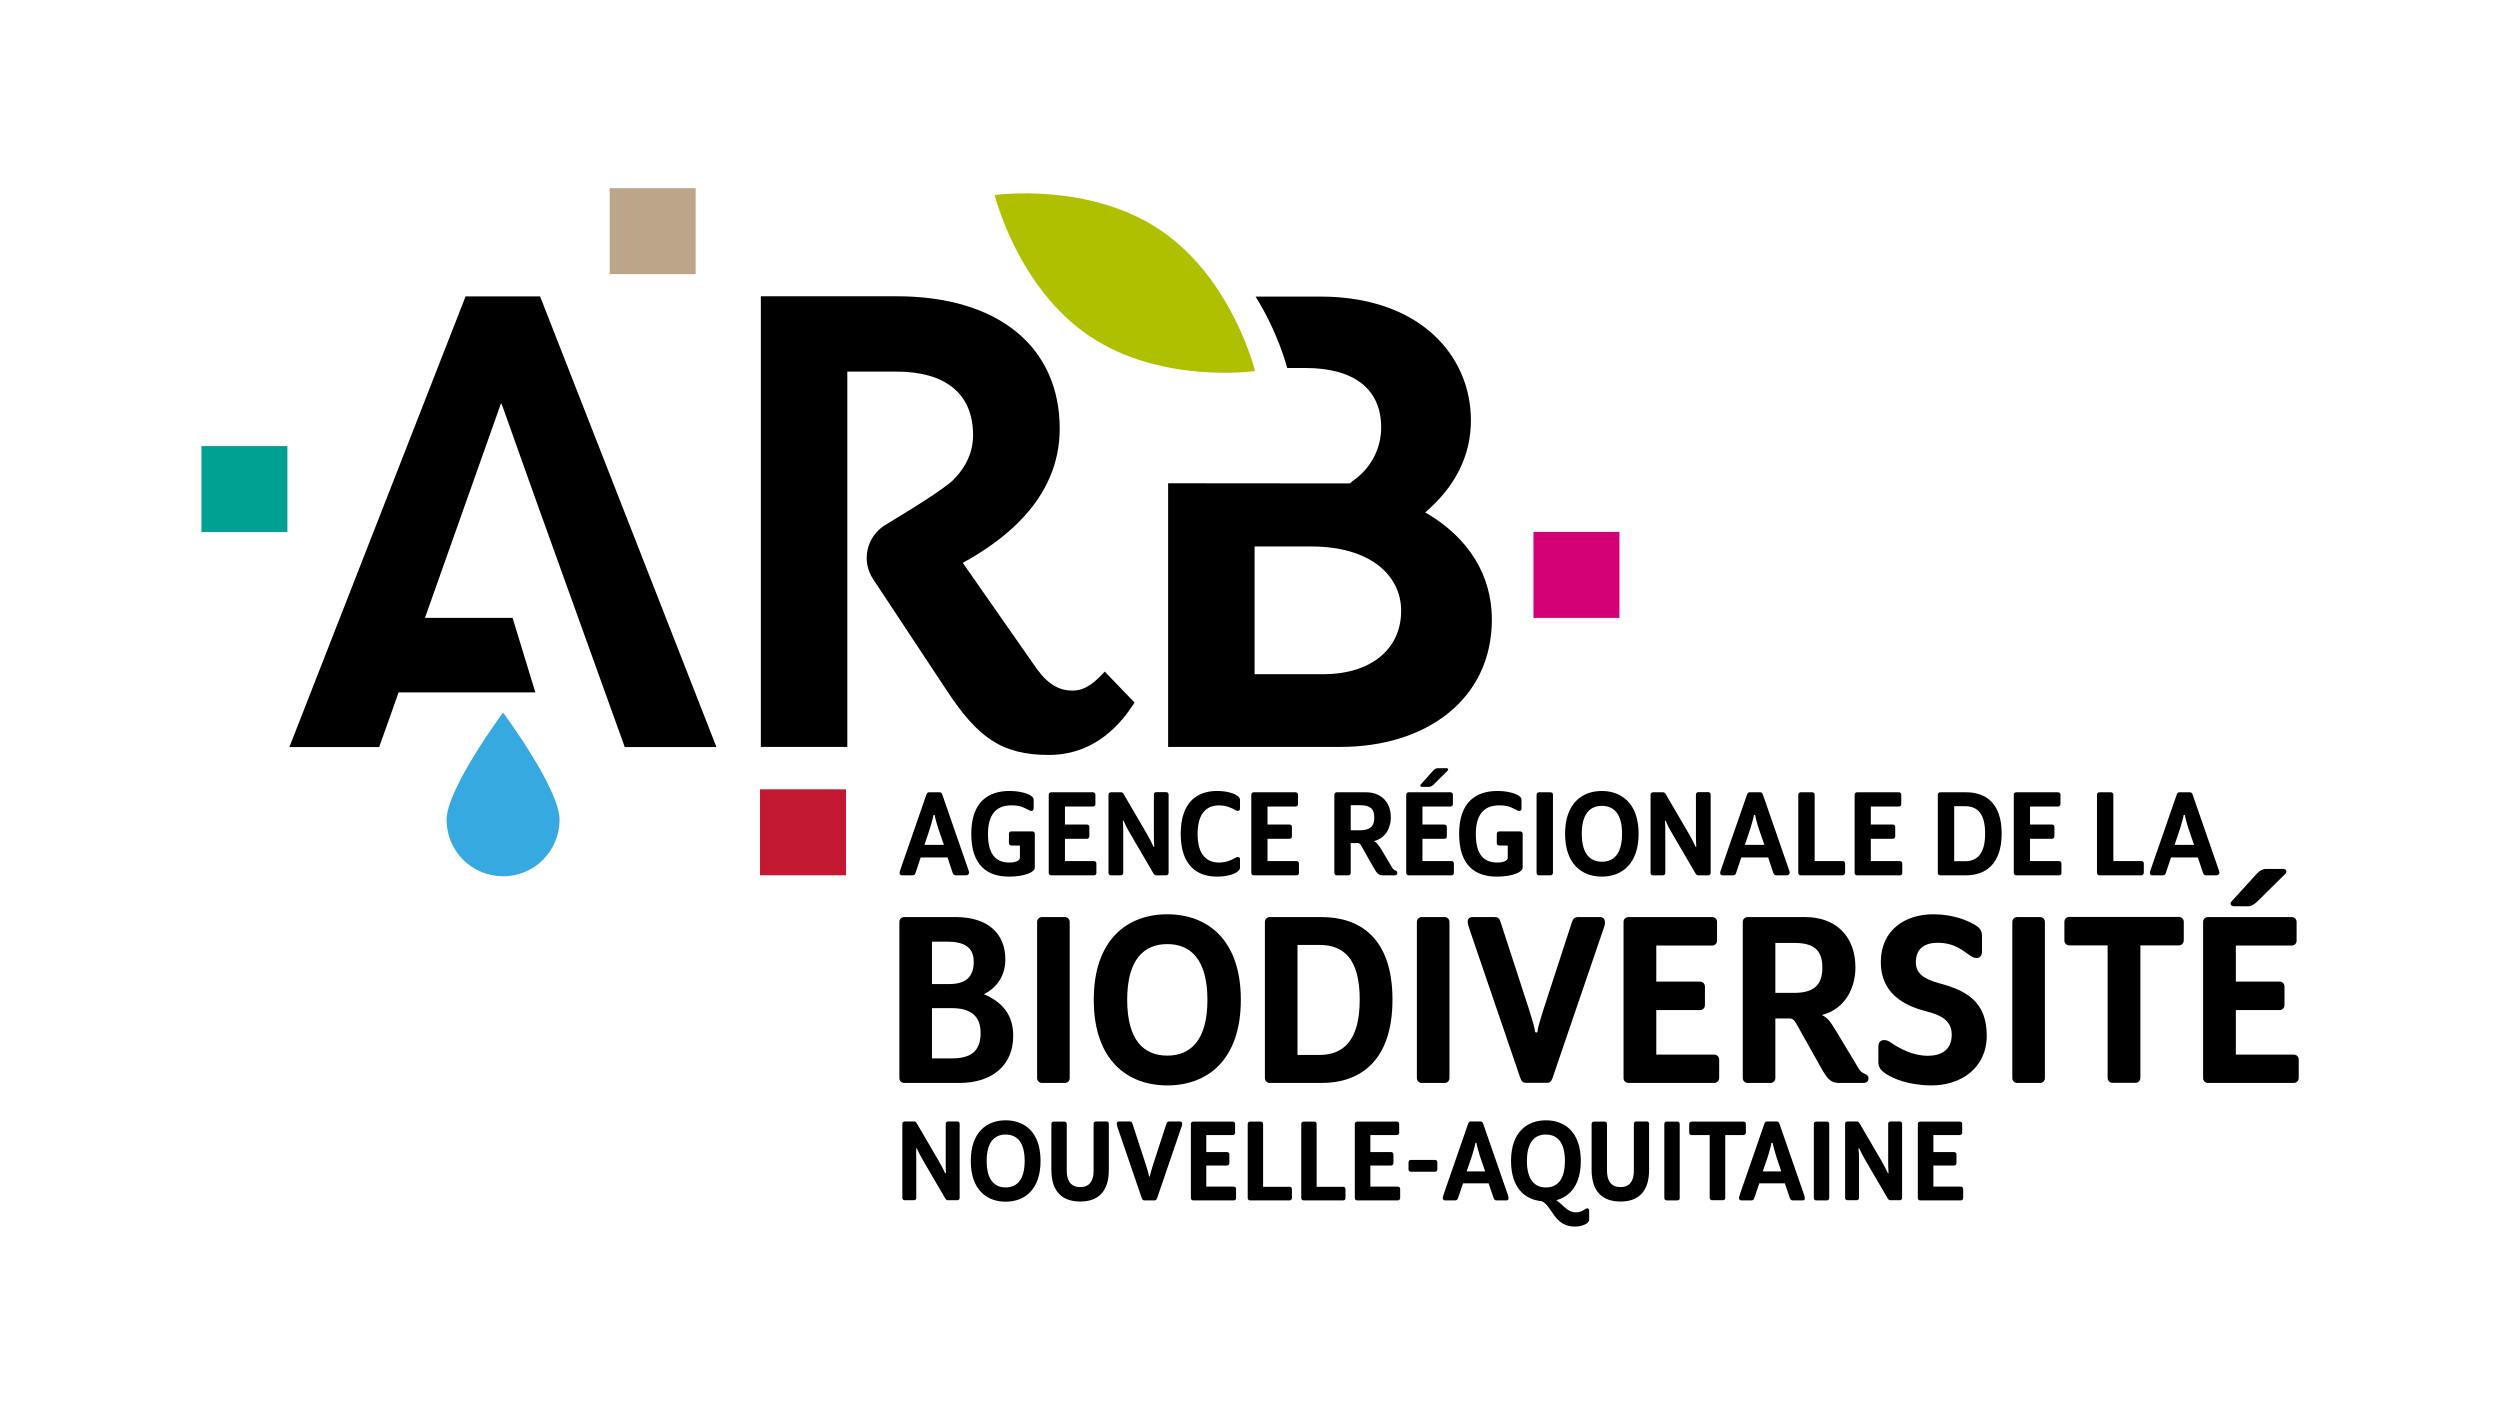 <?xml version="1.0" encoding="utf-8"?>
<!-- Generator: Adobe Illustrator 26.2.1, SVG Export Plug-In . SVG Version: 6.00 Build 0)  -->
<svg version="1.1" xmlns="http://www.w3.org/2000/svg" xmlns:xlink="http://www.w3.org/1999/xlink" x="0px" y="0px"
	 viewBox="0 0 1526.6 864" style="enable-background:new 0 0 1526.6 864;" xml:space="preserve">
<style type="text/css">
	.st0{fill:#C31832;}
	.st1{fill:#BCA689;}
	.st2{fill:#36A9E1;}
	.st3{fill:#AEC000;}
	.st4{fill:#00A092;}
	.st5{fill:#D40075;}
	.st6{display:none;}
</style>
<g id="Calque_1">
	<g>
		<rect x="464.1" y="482" class="st0" width="52.5" height="52.5"/>
		<rect x="372.3" y="114.9" class="st1" width="52.5" height="52.5"/>
		<path class="st2" d="M341.7,500.6c0,19-15.4,34.5-34.5,34.5c-19,0-34.5-15.4-34.5-34.5c0-19,34.5-65.5,34.5-65.5
			S341.7,481.6,341.7,500.6z"/>
		<path class="st3" d="M766.4,226.6c0,0-57.4,8.2-101.3-21.5c-43.9-29.7-57.7-86-57.7-86s57.4-8.2,101.3,21.5
			C752.6,170.3,766.4,226.6,766.4,226.6z"/>
		<rect x="123" y="272.4" class="st4" width="52.5" height="52.5"/>
		<rect x="936.4" y="324.8" class="st5" width="52.5" height="52.5"/>
		<path d="M674.6,410.1c-5.4,5.8-11.3,11.6-19.6,11.6c-10.3,0-17.1-5.8-24.5-17l-42.6-61c22-12.1,59.2-37.3,59.2-81.9
			c0-49.4-36.7-80.9-99.8-80.9h-82.7v275.2h52.8V350.9h0v-42.6h0v-81.4h29.8c30.3,0,47,13.6,47,38.8c0,10.3-4.3,19.4-11.4,26.6l0,0
			c0,0-0.6,0.9-3.9,3.5c-0.5,0.4-1,0.8-1.5,1.1c-3.7,2.8-9.8,7-19.9,13.3l-17.9,11c-10.7,7.3-13.6,21.7-6.4,32.5l12.9,19.5l0,0
			l31.8,48.1c19.1,29.1,33.8,39.7,62.6,39.7c33.3,0,48.9-27.1,52.3-32L674.6,410.1z"/>
		<path d="M870.3,312.9c18.1-15.5,27.9-34.4,27.9-56.2c0-39.2-30.8-75.6-92-75.6h-39.5c13.9,22.3,19.1,42.8,19.3,43.6h10.9
			c30.3,0,46.5,13.1,46.5,36.3c0,13.5-6.8,25.6-17.8,33l-1.2,1.2l-111.1-0.1v161h105.2c51.9,0,92.5-28.6,92.5-78
			C910.9,351.6,897.2,328.4,870.3,312.9z M808.2,411.7h-42.1v-78h34.7c36.2,0,54.8,17.9,54.8,39.2
			C855.6,397.2,836.1,411.7,808.2,411.7z"/>
		<polygon points="329.8,181 284.3,181 176.7,456.2 231.5,456.2 235.1,446.2 243.4,422.8 326.9,422.8 313,377.3 259.5,377.3 
			306,246.1 306.3,247 306.4,246.9 328.4,308.6 381.5,456.2 437.5,456.2 		"/>
		<g>
			<path d="M590.1,534.5h-6.5c-0.9,0-1.5-0.6-1.8-1.3l-3.2-9.6h-16.4l-3.2,9.6c-0.3,0.9-0.8,1.3-1.8,1.3h-6.5
				c-0.9,0-1.4-0.6-1.4-1.4c0-0.7,0.4-1.7,0.9-3.2l15.5-44.7c0.4-1,0.8-1.4,1.7-1.4h6.3c0.9,0,1.3,0.4,1.7,1.4l15.5,44.7
				c0.5,1.4,0.9,2.5,0.9,3.2C591.6,533.8,591,534.5,590.1,534.5z M573,506.1c-0.6-1.7-2.1-7.1-2.1-7.7c0-0.6-0.2-0.8-0.5-0.8
				c-0.3,0-0.5,0.2-0.5,0.8c0,0.6-1.6,6-2.1,7.7l-3.3,9.8h11.9L573,506.1z"/>
			<path d="M616.1,535.3c-13.1,0-23-6.7-23-26.1c0-19.4,10.2-26.2,23.4-26.2c6.2,0,10.8,1.5,12.7,2.7c1.2,0.7,2,1.6,2,2.7v5.3
				c0,0.9-0.6,1.5-1.4,1.5c-0.4,0-1.1-0.3-1.7-0.6c-3.9-1.9-5.1-2.8-10.7-2.8c-9.1,0-14.1,5.6-14.1,17.5c0,11.8,4.3,17.4,13.1,17.4
				c4.2,0,6.4-1.3,6.4-3v-7.4h-5.2c-0.9,0-1.5-0.6-1.5-1.5v-5.6c0-0.9,0.6-1.5,1.5-1.5h12.8c0.9,0,1.5,0.6,1.5,1.5v20.6
				C631.9,532.6,625.6,535.3,616.1,535.3z"/>
			<path d="M668.1,534.5h-26.2c-0.9,0-1.5-0.6-1.5-1.5v-47.7c0-0.9,0.6-1.5,1.5-1.5h25.5c0.9,0,1.5,0.6,1.5,1.5v5.7
				c0,0.9-0.6,1.5-1.5,1.5h-17.1v11h13.4c0.9,0,1.5,0.6,1.5,1.5v5.7c0,0.9-0.6,1.5-1.5,1.5h-13.4v13.6h17.7c0.9,0,1.5,0.6,1.5,1.5
				v5.7C669.6,533.8,668.9,534.5,668.1,534.5z"/>
			<path d="M685.9,508v25c0,0.9-0.6,1.5-1.5,1.5h-6c-0.9,0-1.5-0.6-1.5-1.5v-47.7c0-0.9,0.6-1.5,1.5-1.5h6.1c0.9,0,1.3,0.5,1.7,1.2
				l14.3,24.5c1.6,2.8,3.4,6.3,3.6,7c0.2,0.6,0.2,0.6,0.5,0.6s0.3-0.2,0.2-0.7c-0.1-1.1-0.2-3.6-0.2-6.2v-25c0-0.9,0.6-1.5,1.5-1.5
				h6c0.9,0,1.5,0.6,1.5,1.5V533c0,0.9-0.6,1.5-1.5,1.5H706c-0.9,0-1.3-0.6-1.7-1.2L690,508.8c-1.9-3.2-3.4-6.3-3.6-7
				c-0.2-0.6-0.2-0.6-0.5-0.6c-0.2,0-0.3,0.2-0.2,0.7C685.8,502.9,685.9,505.4,685.9,508z"/>
			<path d="M755.2,532.6c-1.6,1.1-5.7,2.7-12,2.7c-12.2,0-22.2-6.7-22.2-26.1c0-19.4,10-26.2,22.2-26.2c6.3,0,10.4,1.6,12,2.7
				c1.2,0.8,2,1.6,2,2.7v5.3c0,0.9-0.6,1.5-1.3,1.5c-0.5,0-1.1-0.2-1.7-0.6c-1.7-1-5.1-2.8-9.8-2.8c-8.1,0-13.1,5.4-13.1,17.5
				s5.1,17.4,13.1,17.4c4.7,0,8.1-1.8,9.8-2.8c0.6-0.4,1.3-0.6,1.7-0.6c0.9,0,1.3,0.6,1.3,1.5v5.3
				C757.1,531,756.3,531.8,755.2,532.6z"/>
			<path d="M791.8,534.5h-26.2c-0.9,0-1.5-0.6-1.5-1.5v-47.7c0-0.9,0.6-1.5,1.5-1.5h25.5c0.9,0,1.5,0.6,1.5,1.5v5.7
				c0,0.9-0.6,1.5-1.5,1.5h-17.1v11h13.4c0.9,0,1.5,0.6,1.5,1.5v5.7c0,0.9-0.6,1.5-1.5,1.5h-13.4v13.6h17.7c0.9,0,1.5,0.6,1.5,1.5
				v5.7C793.3,533.8,792.7,534.5,791.8,534.5z"/>
			<path d="M851.8,534.5h-7.5c-2.5,0-3.6-1.3-5.7-5l-7.4-13.1c-0.6-1.1-1.1-1.6-2.2-1.6h-4.2V533c0,0.9-0.6,1.5-1.5,1.5h-7
				c-0.9,0-1.5-0.6-1.5-1.5v-47.7c0-0.9,0.6-1.5,1.5-1.5H834c9.6,0,15.3,6.2,15.3,15.3c0,6.5-3.3,12.8-10.3,14.5
				c1.7,0.8,2.8,2.4,4.5,5.1l6.6,11.1c0.7,1.2,1.2,1.4,2.1,1.8c0.6,0.2,1,0.6,1,1.3C853.3,533.9,852.7,534.5,851.8,534.5z
				 M830.7,491.7h-5.9V507h5.6c5.8,0,8.8-2.1,8.8-7.7C839.3,493.7,836.4,491.7,830.7,491.7z"/>
			<path d="M886.4,534.5h-26.2c-0.9,0-1.5-0.6-1.5-1.5v-47.7c0-0.9,0.6-1.5,1.5-1.5h25.5c0.9,0,1.5,0.6,1.5,1.5v5.7
				c0,0.9-0.6,1.5-1.5,1.5h-17.1v11H882c0.9,0,1.5,0.6,1.5,1.5v5.7c0,0.9-0.6,1.5-1.5,1.5h-13.4v13.6h17.7c0.9,0,1.5,0.6,1.5,1.5
				v5.7C887.9,533.8,887.2,534.5,886.4,534.5z M875.1,470.6c0.9-0.9,1.9-1.5,2.8-1.5h5.4c0.9,0,1.4,0.7,0.6,1.6l-8.4,8.3
				c-0.9,0.9-1.9,1.5-2.8,1.5h-4.3c-0.9,0-1.6-0.6-0.7-1.6L875.1,470.6z"/>
			<path d="M914,535.3c-13.1,0-23-6.7-23-26.1c0-19.4,10.2-26.2,23.4-26.2c6.2,0,10.8,1.5,12.7,2.7c1.2,0.7,2,1.6,2,2.7v5.3
				c0,0.9-0.6,1.5-1.4,1.5c-0.4,0-1.1-0.3-1.7-0.6c-3.9-1.9-5.1-2.8-10.7-2.8c-9.1,0-14.1,5.6-14.1,17.5c0,11.8,4.3,17.4,13.1,17.4
				c4.2,0,6.4-1.3,6.4-3v-7.4h-5.2c-0.9,0-1.5-0.6-1.5-1.5v-5.6c0-0.9,0.6-1.5,1.5-1.5h12.8c0.9,0,1.5,0.6,1.5,1.5v20.6
				C929.8,532.6,923.5,535.3,914,535.3z"/>
			<path d="M946.8,534.5h-7c-0.9,0-1.5-0.6-1.5-1.5v-47.7c0-0.9,0.6-1.5,1.5-1.5h7c0.9,0,1.5,0.6,1.5,1.5V533
				C948.3,533.8,947.7,534.5,946.8,534.5z"/>
			<path d="M1000.6,509.1c0,18.6-10.4,26.2-22.5,26.2s-22.4-7.6-22.4-26.2c0-18.5,10.4-26.1,22.4-26.1S1000.6,490.6,1000.6,509.1z
				 M965.9,509.1c0,12.5,5.2,17.1,12.3,17.1s12.3-4.6,12.3-17.1c0-12.4-5.2-17-12.3-17S965.9,496.7,965.9,509.1z"/>
			<path d="M1016.9,508v25c0,0.9-0.6,1.5-1.5,1.5h-6c-0.9,0-1.5-0.6-1.5-1.5v-47.7c0-0.9,0.6-1.5,1.5-1.5h6.1c0.9,0,1.3,0.5,1.7,1.2
				l14.3,24.5c1.6,2.8,3.4,6.3,3.6,7c0.2,0.6,0.2,0.6,0.5,0.6c0.2,0,0.3-0.2,0.2-0.7c-0.1-1.1-0.2-3.6-0.2-6.2v-25
				c0-0.9,0.6-1.5,1.5-1.5h6c0.9,0,1.5,0.6,1.5,1.5V533c0,0.9-0.6,1.5-1.5,1.5h-6.1c-0.9,0-1.3-0.6-1.7-1.2l-14.3-24.5
				c-1.9-3.2-3.4-6.3-3.6-7c-0.2-0.6-0.2-0.6-0.5-0.6c-0.2,0-0.3,0.2-0.2,0.7C1016.9,502.9,1016.9,505.4,1016.9,508z"/>
			<path d="M1091.2,534.5h-6.5c-0.9,0-1.5-0.6-1.8-1.3l-3.2-9.6h-16.4l-3.2,9.6c-0.3,0.9-0.8,1.3-1.8,1.3h-6.5
				c-0.9,0-1.4-0.6-1.4-1.4c0-0.7,0.4-1.7,0.9-3.2l15.5-44.7c0.4-1,0.8-1.4,1.7-1.4h6.3c0.9,0,1.3,0.4,1.7,1.4l15.5,44.7
				c0.5,1.4,0.9,2.5,0.9,3.2C1092.6,533.8,1092,534.5,1091.2,534.5z M1074,506.1c-0.6-1.7-2.1-7.1-2.1-7.7c0-0.6-0.2-0.8-0.5-0.8
				c-0.3,0-0.5,0.2-0.5,0.8c0,0.6-1.6,6-2.1,7.7l-3.3,9.8h11.9L1074,506.1z"/>
			<path d="M1125.1,534.5h-25.5c-0.9,0-1.5-0.6-1.5-1.5v-47.7c0-0.9,0.6-1.5,1.5-1.5h7c0.9,0,1.5,0.6,1.5,1.5v40.5h17.1
				c0.9,0,1.5,0.6,1.5,1.5v5.7C1126.6,533.8,1126,534.5,1125.1,534.5z"/>
			<path d="M1160.2,534.5h-26.2c-0.9,0-1.5-0.6-1.5-1.5v-47.7c0-0.9,0.6-1.5,1.5-1.5h25.5c0.9,0,1.5,0.6,1.5,1.5v5.7
				c0,0.9-0.6,1.5-1.5,1.5h-17.1v11h13.4c0.9,0,1.5,0.6,1.5,1.5v5.7c0,0.9-0.6,1.5-1.5,1.5h-13.4v13.6h17.7c0.9,0,1.5,0.6,1.5,1.5
				v5.7C1161.7,533.8,1161.1,534.5,1160.2,534.5z"/>
			<path d="M1200.6,534.5h-15.8c-0.9,0-1.5-0.6-1.5-1.5v-47.7c0-0.9,0.6-1.5,1.5-1.5h15.8c11.6,0,21.7,6.3,21.7,25.2
				C1222.3,527.9,1212.2,534.5,1200.6,534.5z M1199.9,492.3h-6.6v33.6h6.6c7.4,0,12.3-4.5,12.3-16.9
				C1212.2,496.5,1207.3,492.3,1199.9,492.3z"/>
			<path d="M1257.4,534.5h-26.2c-0.9,0-1.5-0.6-1.5-1.5v-47.7c0-0.9,0.6-1.5,1.5-1.5h25.5c0.9,0,1.5,0.6,1.5,1.5v5.7
				c0,0.9-0.6,1.5-1.5,1.5h-17.1v11h13.4c0.9,0,1.5,0.6,1.5,1.5v5.7c0,0.9-0.6,1.5-1.5,1.5h-13.4v13.6h17.7c0.9,0,1.5,0.6,1.5,1.5
				v5.7C1258.9,533.8,1258.2,534.5,1257.4,534.5z"/>
			<path d="M1307.5,534.5H1282c-0.9,0-1.5-0.6-1.5-1.5v-47.7c0-0.9,0.6-1.5,1.5-1.5h7c0.9,0,1.5,0.6,1.5,1.5v40.5h17.1
				c0.9,0,1.5,0.6,1.5,1.5v5.7C1309,533.8,1308.4,534.5,1307.5,534.5z"/>
			<path d="M1353.6,534.5h-6.5c-0.9,0-1.5-0.6-1.8-1.3l-3.2-9.6h-16.4l-3.2,9.6c-0.3,0.9-0.8,1.3-1.8,1.3h-6.5
				c-0.9,0-1.4-0.6-1.4-1.4c0-0.7,0.4-1.7,0.9-3.2l15.5-44.7c0.4-1,0.8-1.4,1.7-1.4h6.3c0.9,0,1.3,0.4,1.7,1.4l15.5,44.7
				c0.5,1.4,0.9,2.5,0.9,3.2C1355,533.8,1354.4,534.5,1353.6,534.5z M1336.4,506.1c-0.6-1.7-2.1-7.1-2.1-7.7c0-0.6-0.2-0.8-0.5-0.8
				c-0.3,0-0.5,0.2-0.5,0.8c0,0.6-1.6,6-2.1,7.7l-3.3,9.8h11.9L1336.4,506.1z"/>
		</g>
		<g>
			<path d="M585.7,661.3h-33.5c-1.7,0-3-1.3-3-3v-95.3c0-1.7,1.3-3,3-3h31.4c19.9,0,30.3,10.3,30.3,25.8c0,9.8-4.9,17.2-13.1,21.3
				c11.5,4.9,17.9,12.8,17.9,25.3C618.8,649.9,606.6,661.3,585.7,661.3z M578.1,575h-9v25.9h10.6c9.6,0,14.9-4,14.9-13.6
				C594.6,578.3,588.7,575,578.1,575z M581.1,615.6h-12v30.7h12.2c11.4,0,17.5-4.3,17.5-15.5C598.8,620.6,593,615.6,581.1,615.6z"/>
			<path d="M650.2,661.3h-13.9c-1.7,0-3-1.3-3-3v-95.3c0-1.7,1.3-3,3-3h13.9c1.7,0,3,1.3,3,3v95.3C653.2,660,652,661.3,650.2,661.3z
				"/>
			<path d="M757.7,610.5c0,37.1-20.7,52.3-44.9,52.3s-44.9-15.2-44.9-52.3c0-37,20.7-52.2,44.9-52.2S757.7,573.5,757.7,610.5z
				 M688.3,610.5c0,25,10.4,34.1,24.5,34.1c14.1,0,24.5-9.2,24.5-34.1c0-24.8-10.4-34-24.5-34C698.7,576.5,688.3,585.7,688.3,610.5z
				"/>
			<path d="M807,661.3h-31.6c-1.7,0-3-1.3-3-3v-95.3c0-1.7,1.3-3,3-3H807c23.2,0,43.3,12.6,43.3,50.4
				C850.3,648.1,830.3,661.3,807,661.3z M805.6,577h-13.3v67.2h13.3c14.9,0,24.7-9,24.7-33.8C830.3,585.4,820.5,577,805.6,577z"/>
			<path d="M882.1,661.3h-13.9c-1.7,0-3-1.3-3-3v-95.3c0-1.7,1.3-3,3-3h13.9c1.7,0,3,1.3,3,3v95.3
				C885.1,660,883.9,661.3,882.1,661.3z"/>
			<path d="M978.5,569.1L948,658.4c-0.8,2.1-1.6,2.8-3.3,2.8h-13c-1.7,0-2.5-0.8-3.3-2.8l-30.5-89.3c-0.9-2.8-1.7-4.9-1.7-6.3
				c0-1.6,1.1-2.8,2.8-2.8h13.6c2.1,0,3,0.8,3.6,2.7l17.2,52.8c1.1,3.5,3.8,12.2,3.8,13.4c0,1.1,0.3,1.6,0.9,1.6s0.9-0.5,0.9-1.6
				c0-1.3,2.7-10,3.8-13.4l17.2-52.8c0.6-1.7,1.7-2.7,3.6-2.7h13.6c1.7,0,2.8,1.3,2.8,2.8C980.3,564.2,979.5,566.3,978.5,569.1z"/>
			<path d="M1046.7,661.3h-52.3c-1.7,0-3-1.3-3-3v-95.3c0-1.7,1.3-3,3-3h51.1c1.7,0,3,1.3,3,3v11.4c0,1.7-1.3,3-3,3h-34.1v22h26.7
				c1.7,0,3,1.3,3,3v11.4c0,1.7-1.3,3-3,3h-26.7v27.2h35.4c1.7,0,3,1.3,3,3v11.4C1049.7,660,1048.4,661.3,1046.7,661.3z"/>
			<path d="M1138,661.3h-15c-5.1,0-7.3-2.5-11.4-10l-14.7-26.2c-1.3-2.2-2.2-3.2-4.4-3.2h-8.4v36.4c0,1.7-1.3,3-3,3h-13.9
				c-1.7,0-3-1.3-3-3v-95.3c0-1.7,1.3-3,3-3h35.1c19.3,0,30.7,12.3,30.7,30.7c0,13-6.6,25.6-20.5,29.1c3.5,1.6,5.7,4.7,9,10.3
				l13.3,22.1c1.4,2.4,2.4,2.8,4.1,3.6c1.1,0.5,2.1,1.1,2.1,2.7C1140.9,660.2,1139.8,661.3,1138,661.3z M1095.8,575.8h-11.7v30.5
				h11.2c11.5,0,17.5-4.1,17.5-15.3C1112.9,579.9,1107.2,575.8,1095.8,575.8z"/>
			<path d="M1179.5,662.8c-13.9,0-23.7-4.3-27.8-7c-3.6-2.4-4.7-4.3-4.7-7.6v-9c0-2.8,1.4-4.1,3.5-4.1c1.7,0,2.8,0.6,4.4,1.7
				c5.2,3.5,13.1,7.9,22.4,7.9c7.3,0,14.5-3,14.5-12.8c0-8.4-5.8-11.9-16.1-14.5c-13.9-3.6-27.2-11.4-27.2-29.9
				c0-19.9,15.3-29.2,31.8-29.2c12.8,0,20.9,3.8,25.4,6.3c3.3,1.9,4.6,3.8,4.6,7.1v9.3c0,2.7-1.4,4-3.3,4c-1.6,0-2.7-0.6-4.3-1.7
				c-3.8-2.5-9-7.6-19.4-7.6c-7.4,0-13.4,3-13.4,11.9c0,7.1,5.4,10.4,14.2,12.8c16.6,4.4,29.1,11.2,29.1,32.1
				C1213.1,652.4,1197.2,662.8,1179.5,662.8z"/>
			<path d="M1245.7,661.3h-13.9c-1.7,0-3-1.3-3-3v-95.3c0-1.7,1.3-3,3-3h13.9c1.7,0,3,1.3,3,3v95.3
				C1248.7,660,1247.4,661.3,1245.7,661.3z"/>
			<path d="M1330.4,577.3H1307v80.9c0,1.7-1.3,3-3,3H1290c-1.7,0-3-1.3-3-3v-80.9h-23.4c-1.7,0-3-1.3-3-3v-11.4c0-1.7,1.3-3,3-3
				h66.9c1.7,0,3,1.3,3,3v11.4C1333.4,576.1,1332.2,577.3,1330.4,577.3z"/>
			<path d="M1400.6,661.3h-52.3c-1.7,0-3-1.3-3-3v-95.3c0-1.7,1.3-3,3-3h51.1c1.7,0,3,1.3,3,3v11.4c0,1.7-1.3,3-3,3h-34.1v22h26.7
				c1.7,0,3,1.3,3,3v11.4c0,1.7-1.3,3-3,3h-26.7v27.2h35.4c1.7,0,3,1.3,3,3v11.4C1403.6,660,1402.3,661.3,1400.6,661.3z M1378,533.6
				c1.7-1.9,3.8-3,5.5-3h10.7c1.7,0,2.8,1.4,1.1,3.2l-16.8,16.6c-1.7,1.7-3.8,3-5.5,3h-8.7c-1.7,0-3.2-1.3-1.4-3.2L1378,533.6z"/>
		</g>
		<g>
			<path d="M559.5,707.8v23.7c0,0.8-0.6,1.4-1.4,1.4h-5.7c-0.8,0-1.4-0.6-1.4-1.4v-45.3c0-0.8,0.6-1.4,1.4-1.4h5.8
				c0.8,0,1.2,0.5,1.6,1.1l13.6,23.3c1.5,2.6,3.2,6,3.5,6.7c0.2,0.5,0.2,0.6,0.5,0.6c0.2,0,0.3-0.2,0.2-0.7c-0.1-1-0.1-3.5-0.1-5.9
				v-23.7c0-0.8,0.6-1.4,1.4-1.4h5.7c0.8,0,1.4,0.6,1.4,1.4v45.3c0,0.8-0.6,1.4-1.4,1.4h-5.8c-0.8,0-1.2-0.5-1.6-1.1l-13.6-23.3
				c-1.8-3.1-3.2-6-3.5-6.7c-0.2-0.5-0.2-0.6-0.4-0.6c-0.2,0-0.3,0.1-0.2,0.7C559.4,703,559.5,705.4,559.5,707.8z"/>
			<path d="M635.4,708.9c0,17.6-9.8,24.9-21.3,24.9s-21.3-7.2-21.3-24.9c0-17.6,9.8-24.8,21.3-24.8S635.4,691.3,635.4,708.9z
				 M602.5,708.9c0,11.9,5,16.2,11.6,16.2s11.6-4.4,11.6-16.2c0-11.8-5-16.1-11.6-16.1S602.5,697.1,602.5,708.9z"/>
			<path d="M659.7,733.7c-10.6,0-17.7-5.5-17.7-19.5v-27.9c0-0.8,0.6-1.4,1.4-1.4h6.6c0.8,0,1.4,0.6,1.4,1.4V715
				c0,6.4,2.8,9.9,8.3,9.9c5.3,0,8.1-3.5,8.1-9.9v-28.8c0-0.8,0.6-1.4,1.4-1.4h6.5c0.8,0,1.4,0.6,1.4,1.4v27.9
				C677.2,728.3,669.9,733.7,659.7,733.7z"/>
			<path d="M721.1,689.2l-14.5,42.4c-0.4,1-0.8,1.4-1.6,1.4h-6.2c-0.8,0-1.2-0.4-1.6-1.4l-14.5-42.4c-0.5-1.4-0.8-2.3-0.8-3
				c0-0.8,0.5-1.4,1.4-1.4h6.5c1,0,1.4,0.4,1.7,1.3l8.2,25.1c0.5,1.7,1.8,5.8,1.8,6.4c0,0.5,0.1,0.8,0.4,0.8s0.4-0.2,0.4-0.8
				c0-0.6,1.3-4.7,1.8-6.4l8.2-25.1c0.3-0.8,0.8-1.3,1.7-1.3h6.5c0.8,0,1.4,0.6,1.4,1.4C722,686.9,721.6,687.9,721.1,689.2z"/>
			<path d="M753.5,733h-24.9c-0.8,0-1.4-0.6-1.4-1.4v-45.3c0-0.8,0.6-1.4,1.4-1.4h24.2c0.8,0,1.4,0.6,1.4,1.4v5.4
				c0,0.8-0.6,1.4-1.4,1.4h-16.2v10.4h12.7c0.8,0,1.4,0.6,1.4,1.4v5.4c0,0.8-0.6,1.4-1.4,1.4h-12.7v12.9h16.8c0.8,0,1.4,0.6,1.4,1.4
				v5.4C754.9,732.4,754.3,733,753.5,733z"/>
			<path d="M787.5,733h-24.2c-0.8,0-1.4-0.6-1.4-1.4v-45.3c0-0.8,0.6-1.4,1.4-1.4h6.6c0.8,0,1.4,0.6,1.4,1.4v38.4h16.2
				c0.8,0,1.4,0.6,1.4,1.4v5.4C788.9,732.4,788.3,733,787.5,733z"/>
			<path d="M820.2,733H796c-0.8,0-1.4-0.6-1.4-1.4v-45.3c0-0.8,0.6-1.4,1.4-1.4h6.6c0.8,0,1.4,0.6,1.4,1.4v38.4h16.2
				c0.8,0,1.4,0.6,1.4,1.4v5.4C821.7,732.4,821.1,733,820.2,733z"/>
			<path d="M853.6,733h-24.9c-0.8,0-1.4-0.6-1.4-1.4v-45.3c0-0.8,0.6-1.4,1.4-1.4H853c0.8,0,1.4,0.6,1.4,1.4v5.4
				c0,0.8-0.6,1.4-1.4,1.4h-16.2v10.4h12.7c0.8,0,1.4,0.6,1.4,1.4v5.4c0,0.8-0.6,1.4-1.4,1.4h-12.7v12.9h16.8c0.8,0,1.4,0.6,1.4,1.4
				v5.4C855,732.4,854.4,733,853.6,733z"/>
			<path d="M876.3,715.5h-14.8c-0.8,0-1.4-0.6-1.4-1.4v-4.4c0-0.8,0.6-1.4,1.4-1.4h14.8c0.8,0,1.4,0.6,1.4,1.4v4.4
				C877.7,714.9,877.1,715.5,876.3,715.5z"/>
			<path d="M920,733h-6.2c-0.9,0-1.4-0.5-1.7-1.3l-3.1-9.1h-15.6l-3.1,9.1c-0.3,0.8-0.8,1.3-1.7,1.3h-6.2c-0.8,0-1.4-0.6-1.4-1.4
				c0-0.7,0.4-1.7,0.8-3l14.7-42.4c0.4-1,0.8-1.4,1.6-1.4h6c0.8,0,1.2,0.4,1.6,1.4l14.7,42.4c0.4,1.4,0.8,2.3,0.8,3
				C921.3,732.4,920.8,733,920,733z M903.7,706c-0.5-1.7-2-6.8-2-7.4c0-0.5-0.2-0.8-0.4-0.8c-0.3,0-0.5,0.2-0.5,0.8
				c0,0.6-1.5,5.7-2,7.4l-3.2,9.3h11.3L903.7,706z"/>
			<path d="M968.6,747.3c-1.4,0.8-3.5,1.7-6.9,1.7c-12.8,0-13.7-12.5-20.2-15.5c-10.6-0.9-18.8-8.4-18.8-24.6
				c0-17.6,9.8-24.8,21.3-24.8c11.5,0,21.3,7.2,21.3,24.8c0,14.3-6.4,21.8-15,24c1.8,1.1,3.4,2.8,5,4.2c2,1.8,4.2,3.2,6.9,3.2
				c2.9,0,4.4-1,5.8-2c0.4-0.3,0.7-0.4,1.2-0.4c0.8,0,1.2,0.5,1.2,1.3v5.4C970.4,745.7,970,746.5,968.6,747.3z M932.4,708.9
				c0,11.9,5,16.2,11.6,16.2c6.7,0,11.6-4.4,11.6-16.2c0-11.8-5-16.1-11.6-16.1C937.4,692.7,932.4,697.1,932.4,708.9z"/>
			<path d="M989.6,733.7c-10.6,0-17.7-5.5-17.7-19.5v-27.9c0-0.8,0.6-1.4,1.4-1.4h6.6c0.8,0,1.4,0.6,1.4,1.4V715
				c0,6.4,2.8,9.9,8.3,9.9c5.3,0,8.1-3.5,8.1-9.9v-28.8c0-0.8,0.6-1.4,1.4-1.4h6.5c0.8,0,1.4,0.6,1.4,1.4v27.9
				C1007.1,728.3,999.8,733.7,989.6,733.7z"/>
			<path d="M1024.3,733h-6.6c-0.8,0-1.4-0.6-1.4-1.4v-45.3c0-0.8,0.6-1.4,1.4-1.4h6.6c0.8,0,1.4,0.6,1.4,1.4v45.3
				C1025.8,732.4,1025.2,733,1024.3,733z"/>
			<path d="M1064.6,693.1h-11.1v38.4c0,0.8-0.6,1.4-1.4,1.4h-6.7c-0.8,0-1.4-0.6-1.4-1.4v-38.4h-11.1c-0.8,0-1.4-0.6-1.4-1.4v-5.4
				c0-0.8,0.6-1.4,1.4-1.4h31.8c0.8,0,1.4,0.6,1.4,1.4v5.4C1066,692.5,1065.4,693.1,1064.6,693.1z"/>
			<path d="M1100.9,733h-6.2c-0.9,0-1.4-0.5-1.7-1.3l-3.1-9.1h-15.6l-3.1,9.1c-0.3,0.8-0.7,1.3-1.7,1.3h-6.2c-0.8,0-1.4-0.6-1.4-1.4
				c0-0.7,0.4-1.7,0.8-3l14.7-42.4c0.4-1,0.8-1.4,1.6-1.4h6c0.8,0,1.2,0.4,1.6,1.4l14.7,42.4c0.5,1.4,0.8,2.3,0.8,3
				C1102.3,732.4,1101.7,733,1100.9,733z M1084.6,706c-0.5-1.7-2-6.8-2-7.4c0-0.5-0.2-0.8-0.5-0.8s-0.5,0.2-0.5,0.8
				c0,0.6-1.5,5.7-2,7.4l-3.2,9.3h11.3L1084.6,706z"/>
			<path d="M1115.6,733h-6.6c-0.8,0-1.4-0.6-1.4-1.4v-45.3c0-0.8,0.6-1.4,1.4-1.4h6.6c0.8,0,1.4,0.6,1.4,1.4v45.3
				C1117,732.4,1116.4,733,1115.6,733z"/>
			<path d="M1135.2,707.8v23.7c0,0.8-0.6,1.4-1.4,1.4h-5.7c-0.8,0-1.4-0.6-1.4-1.4v-45.3c0-0.8,0.6-1.4,1.4-1.4h5.8
				c0.8,0,1.2,0.5,1.6,1.1l13.6,23.3c1.5,2.6,3.2,6,3.5,6.7c0.2,0.5,0.2,0.6,0.4,0.6c0.2,0,0.3-0.2,0.2-0.7c-0.1-1-0.2-3.5-0.2-5.9
				v-23.7c0-0.8,0.6-1.4,1.4-1.4h5.7c0.8,0,1.4,0.6,1.4,1.4v45.3c0,0.8-0.6,1.4-1.4,1.4h-5.8c-0.8,0-1.2-0.5-1.6-1.1l-13.6-23.3
				c-1.8-3.1-3.2-6-3.5-6.7c-0.2-0.5-0.2-0.6-0.5-0.6c-0.2,0-0.3,0.1-0.2,0.7C1135.1,703,1135.2,705.4,1135.2,707.8z"/>
			<path d="M1197.4,733h-24.9c-0.8,0-1.4-0.6-1.4-1.4v-45.3c0-0.8,0.6-1.4,1.4-1.4h24.3c0.8,0,1.4,0.6,1.4,1.4v5.4
				c0,0.8-0.6,1.4-1.4,1.4h-16.2v10.4h12.7c0.8,0,1.4,0.6,1.4,1.4v5.4c0,0.8-0.6,1.4-1.4,1.4h-12.7v12.9h16.8c0.8,0,1.4,0.6,1.4,1.4
				v5.4C1198.8,732.4,1198.2,733,1197.4,733z"/>
		</g>
	</g>
</g>
<g id="reperes" class="st6">
</g>
</svg>
